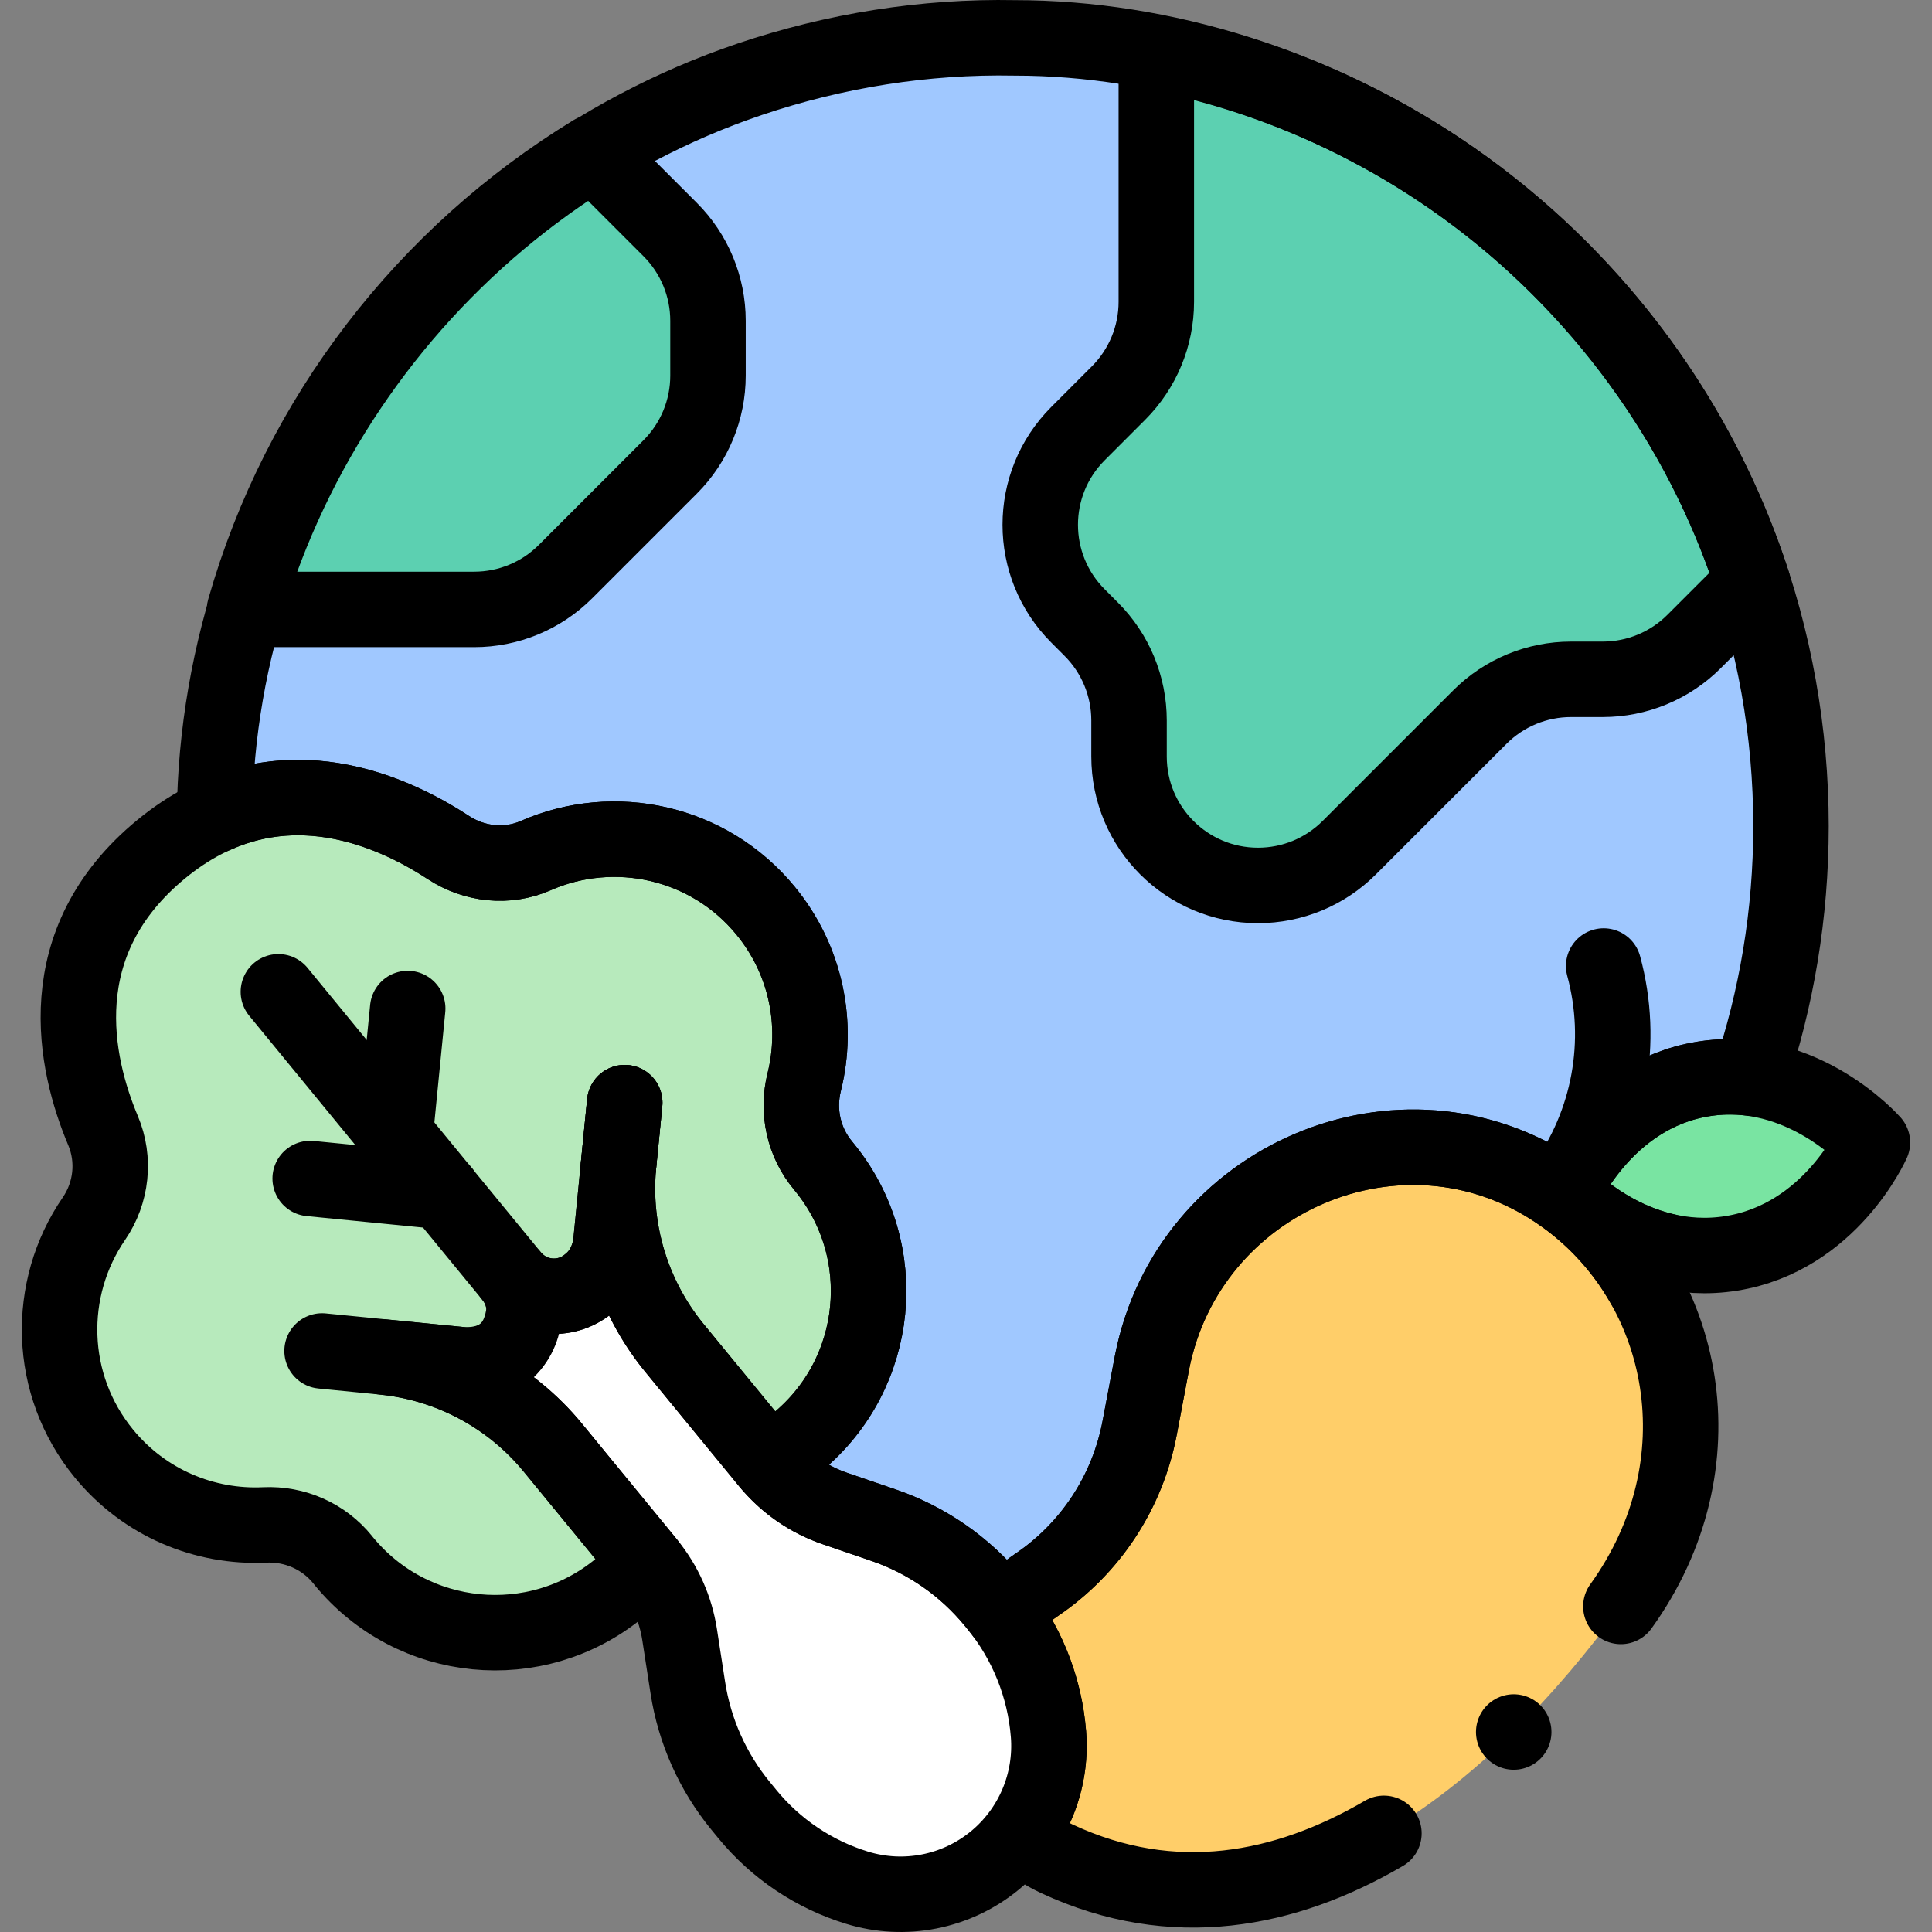 <?xml version="1.0" encoding="UTF-8"?>
<svg xmlns="http://www.w3.org/2000/svg" xmlns:xlink="http://www.w3.org/1999/xlink" version="1.1" id="Capa_1" x="0px" y="0px" viewBox="0 0 512.007 512.007" style="enable-background:new 0 0 512.007 512.007;" xml:space="preserve" width="512" height="512">
<rect x="0" y="0" width="512.007" height="512.007" fill="#808080" stroke="none"/>
<g>
	<path style="fill:#B7EABC;" d="M211.219,382.267c-1.7,1.39-4.17,3.42-7.12,5.84c-0.18-0.19-0.35-0.39-0.51-0.59l-24.85-30.29&#10;&#9;&#9;c-9.81-11.96-15.11-26.91-15.11-42.25c0-2.02,0.1-4.04,0.28-6.07l-2.08,21.05c-0.772,4.407-2.735,7.837-5.89,10.29&#10;&#9;&#9;c-6.16,5.06-15.24,4.16-20.3-2c2.2,2.68,3.28,5.92,3.28,9.14c-1.154,9.571-6.434,14.358-15.84,14.36l-21.51-2.12&#10;&#9;&#9;c17.58,1.73,33.75,10.38,44.95,24.03l25.13,30.63c0.07,0.09,0.15,0.18,0.21,0.27c-3.22,2.64-5.92,4.86-7.74,6.35&#10;&#9;&#9;c-22.15,18.18-54.84,14.95-73.01-7.19c-0.1-0.12-0.19-0.25-0.29-0.37c-5.03-6.23-12.71-9.6-20.71-9.22&#10;&#9;&#9;c-15.81,0.74-31.75-5.73-42.56-18.9c-14.99-18.27-15.41-43.71-2.66-62.26c4.71-6.86,5.65-15.67,2.42-23.33&#10;&#9;&#9;c-7.46-17.71-14.68-49.91,15.47-74.64c29.43-24.15,59.9-10.97,76.05-0.39c6.89,4.52,15.6,5.45,23.15,2.14&#10;&#9;&#9;c20.76-9.11,45.84-3.78,60.92,14.61c10.81,13.17,14.04,30.07,10.22,45.43c-1.93,7.77-0.13,15.96,5.01,22.11&#10;&#9;&#9;c0.1,0.12,0.19,0.24,0.29,0.36C236.589,331.407,233.369,364.087,211.219,382.267z"/>
	<path style="fill:#A0C8FF;" d="M474.639,218.917c0,23.35-3.83,45.81-10.9,66.77c-3.86-0.46-7.97-0.45-12.3,0.24&#10;&#9;&#9;c-13.15,2.1-22.47,9.6-28.5,16.58c-6.03,6.97-8.78,13.42-8.78,13.42s10.73,11.92,27.51,15.69c-1.95,3.03-3.98,6.01-6.07,8.93&#10;&#9;&#9;c-5.13-9.06-12.16-17.05-20.83-23.33l-0.05-0.03c-0.68-0.49-1.36-0.97-2.05-1.43c-41.29-27.82-97.83-3.52-107.37,45.34&#10;&#9;&#9;c-0.05,0.26-0.1,0.52-0.15,0.78l-3.13,16.56c-1.61,8.49-4.87,16.49-9.53,23.57c-4.66,7.08-10.72,13.25-17.88,18.08&#10;&#9;&#9;c-3.28,2.22-6.15,4.82-8.6,7.73c-0.64-0.87-1.3-1.72-1.99-2.56l-0.64-0.78c-7.67-9.35-17.79-16.37-29.24-20.29l-12.88-4.41&#10;&#9;&#9;c-6.68-2.29-12.6-6.31-17.16-11.67c2.95-2.42,5.42-4.45,7.12-5.84c22.15-18.18,25.37-50.86,7.2-73.01&#10;&#9;&#9;c-0.1-0.12-0.19-0.24-0.29-0.36c-5.14-6.15-6.94-14.34-5.01-22.11c3.82-15.36,0.59-32.26-10.22-45.43&#10;&#9;&#9;c-15.08-18.39-40.16-23.72-60.92-14.61c-7.55,3.31-16.26,2.38-23.15-2.14c-13.58-8.9-37.28-19.63-61.98-8.46&#10;&#9;&#9;c0.875-87.415,59.121-167.233,141.89-195.16c22.504-7.593,46.37-11.407,70.13-10.95c39.721,0,79.688,12.972,112.622,34.95&#10;&#9;&#9;c36.507,24.363,64.876,60.124,80.162,101.277C470.269,169.463,474.639,194.173,474.639,218.917z"/>
	<path style="fill:#FFCE69;" d="M429.439,425.887c-32.95,45.52-88.99,94.8-149.26,66.77c-3.64-1.69-6.98-3.9-9.94-6.54&#10;&#9;&#9;c5-6.73,7.75-14.94,7.75-23.43c0-1.05-0.05-2.1-0.13-3.15c-0.92-11.49-5.04-22.47-11.85-31.72c2.44-2.91,5.32-5.52,8.6-7.73&#10;&#9;&#9;c7.16-4.83,13.22-11,17.88-18.08c4.66-7.08,7.92-15.08,9.53-23.57l3.13-16.56c0.05-0.26,0.1-0.52,0.15-0.78&#10;&#9;&#9;c9.54-48.86,66.08-73.16,107.37-45.34c0.69,0.46,1.37,0.94,2.05,1.43l0.05,0.03C447.249,340.737,456.689,388.247,429.439,425.887z"/>
	<path style="fill:none;stroke:#000000;stroke-width:20;stroke-linecap:round;stroke-linejoin:round;stroke-miterlimit:10;" d="&#10;&#9;&#9;M429.552,425.722c27.105-37.614,17.65-85.02-14.783-108.506l-0.05-0.03c-0.68-0.49-1.36-0.97-2.05-1.43&#10;&#9;&#9;c-41.29-27.82-97.83-3.52-107.37,45.34c-0.05,0.26-0.1,0.52-0.15,0.78l-3.13,16.56c-1.61,8.49-4.87,16.49-9.53,23.57&#10;&#9;&#9;c-4.66,7.08-10.72,13.25-17.88,18.08c-3.28,2.21-6.16,4.82-8.6,7.73c6.81,9.25,10.93,20.23,11.85,31.72&#10;&#9;&#9;c0.08,1.05,0.13,2.1,0.13,3.15c0,8.49-2.75,16.7-7.75,23.43c2.96,2.64,6.3,4.85,9.94,6.54c30.803,14.326,60.5,8.452,86.576-6.788"/>
	<path style="fill:none;stroke:#000000;stroke-width:20;stroke-linecap:round;stroke-linejoin:round;stroke-miterlimit:10;" d="&#10;&#9;&#9;M413.189,316.04l1.125-1.554c12.217-16.877,16.142-38.374,10.679-58.479v0"/>
	<path style="fill:#79E4A2;" d="M458.843,332.162c26.287-4.21,37.379-29.377,37.379-29.377s-18.498-21.066-44.785-16.856l0,0l0,0h0&#10;&#9;&#9;l0,0c-26.287,4.21-37.28,30-37.28,30S432.556,336.372,458.843,332.162L458.843,332.162z"/>
	<path style="fill:#FFFFFF;" d="M263.605,493.085L263.605,493.085c-10.19,8.361-23.891,11.059-36.49,7.186h0&#10;&#9;&#9;c-11.38-3.498-21.477-10.273-29.029-19.477l-1.798-2.191c-7.385-9-12.22-19.817-14.001-31.323l-2.178-14.072&#10;&#9;&#9;c-1.076-6.951-3.997-13.486-8.459-18.924l-25.127-30.625c-11.204-13.655-27.373-22.3-44.95-24.033l-16.222-1.6l37.731,3.721&#10;&#9;&#9;c4.197,0.199,7.718-0.869,10.562-3.202c6.157-5.051,7.053-14.138,2.001-20.294l-61.872-75.41l61.872,75.41&#10;&#9;&#9;c5.051,6.157,14.138,7.053,20.294,2.001c3.162-2.448,5.125-5.879,5.889-10.295l3.73-37.738l-1.609,16.229v0&#10;&#9;&#9;c-1.733,17.578,3.587,35.124,14.791,48.779l24.853,30.291c4.634,5.648,10.751,9.893,17.663,12.259l12.889,4.411&#10;&#9;&#9;c11.441,3.916,21.565,10.943,29.236,20.291l0.637,0.777c7.999,9.75,12.828,21.711,13.839,34.282v0&#10;&#9;&#9;C278.888,472.381,273.564,484.913,263.605,493.085z"/>
	<path style="fill:none;stroke:#000000;stroke-width:20;stroke-linecap:round;stroke-linejoin:round;stroke-miterlimit:10;" d="&#10;&#9;&#9;M165.559,292.217l-1.65,16.69c0.01-0.15,0.03-0.31,0.04-0.46L165.559,292.217z"/>
	<path style="fill:none;stroke:#000000;stroke-width:20;stroke-linecap:round;stroke-linejoin:round;stroke-miterlimit:10;" d="&#10;&#9;&#9;M165.559,292.217l-1.65,16.69c0.01-0.15,0.03-0.31,0.04-0.46L165.559,292.217z"/>
	
		<line style="fill:none;stroke:#000000;stroke-width:20;stroke-linecap:round;stroke-linejoin:round;stroke-miterlimit:10;" x1="104.823" y1="299.978" x2="108.048" y2="267.273"/>
	
		<line style="fill:none;stroke:#000000;stroke-width:20;stroke-linecap:round;stroke-linejoin:round;stroke-miterlimit:10;" x1="117.27" y1="315.784" x2="82.202" y2="312.326"/>
	<path style="fill:#5CD0B1;" d="M464.499,154.457l-15.56,15.56c-6.41,6.41-15.11,10.01-24.18,10.01h-8.4&#10;&#9;&#9;c-9.07,0-17.77,3.6-24.18,10.02l-34.6,34.6c-3.21,3.2-6.98,5.71-11.09,7.41c-4.11,1.7-8.56,2.6-13.09,2.6&#10;&#9;&#9;c-18.88,0-34.19-15.3-34.19-34.18v-9.55c0-9.07-3.6-17.76-10.01-24.17l-3.5-3.51c-13.36-13.35-13.36-35,0-48.35l10.72-10.73&#10;&#9;&#9;c6.41-6.41,10.02-15.1,10.02-24.17v-66.02C381.069,28.707,441.409,83.197,464.499,154.457z"/>
	<path style="fill:#5CD0B1;" d="M187.629,85.017v14.53c0,9.07-3.6,17.77-10.01,24.18l-27.77,27.77&#10;&#9;&#9;c-6.41,6.41-15.11,10.01-24.18,10.01h-60.86c14.56-51.04,48.04-94.09,92.36-121.11l20.45,20.45&#10;&#9;&#9;C184.029,67.257,187.629,75.957,187.629,85.017z"/>
	<path style="fill:none;stroke:#000000;stroke-width:20;stroke-linecap:round;stroke-linejoin:round;stroke-miterlimit:10;" d="&#10;&#9;&#9;M211.219,382.267c-1.7,1.39-4.17,3.42-7.12,5.84c-0.18-0.19-0.35-0.39-0.51-0.59l-24.85-30.29c-9.81-11.96-15.11-26.91-15.11-42.25&#10;&#9;&#9;c0-2.02,0.1-4.04,0.28-6.07l-2.08,21.05c-0.772,4.407-2.735,7.837-5.89,10.29c-6.16,5.06-15.24,4.16-20.3-2&#10;&#9;&#9;c2.2,2.68,3.28,5.92,3.28,9.14c-1.154,9.571-6.434,14.358-15.84,14.36l-21.51-2.12c17.58,1.73,33.75,10.38,44.95,24.03l25.13,30.63&#10;&#9;&#9;c0.07,0.09,0.15,0.18,0.21,0.27c-3.22,2.64-5.92,4.86-7.74,6.35c-22.15,18.18-54.84,14.95-73.01-7.19&#10;&#9;&#9;c-0.1-0.12-0.19-0.25-0.29-0.37c-5.03-6.23-12.71-9.6-20.71-9.22c-15.81,0.74-31.75-5.73-42.56-18.9&#10;&#9;&#9;c-14.99-18.27-15.41-43.71-2.66-62.26c4.71-6.86,5.65-15.67,2.42-23.33c-7.46-17.71-14.68-49.91,15.47-74.64&#10;&#9;&#9;c29.43-24.15,59.9-10.97,76.05-0.39c6.89,4.52,15.6,5.45,23.15,2.14c20.76-9.11,45.84-3.78,60.92,14.61&#10;&#9;&#9;c10.81,13.17,14.04,30.07,10.22,45.43c-1.93,7.77-0.13,15.96,5.01,22.11c0.1,0.12,0.19,0.24,0.29,0.36&#10;&#9;&#9;C236.589,331.407,233.369,364.087,211.219,382.267z"/>
	<path style="fill:none;stroke:#000000;stroke-width:20;stroke-linecap:round;stroke-linejoin:round;stroke-miterlimit:10;" d="&#10;&#9;&#9;M474.639,218.917c0,23.35-3.83,45.81-10.9,66.77c-3.86-0.46-7.97-0.45-12.3,0.24c-13.15,2.1-22.47,9.6-28.5,16.58&#10;&#9;&#9;c-6.03,6.97-8.78,13.42-8.78,13.42s10.73,11.92,27.51,15.69c-1.95,3.03-3.98,6.01-6.07,8.93c-5.13-9.06-12.16-17.05-20.83-23.33&#10;&#9;&#9;l-0.05-0.03c-0.68-0.49-1.36-0.97-2.05-1.43c-41.29-27.82-97.83-3.52-107.37,45.34c-0.05,0.26-0.1,0.52-0.15,0.78l-3.13,16.56&#10;&#9;&#9;c-1.61,8.49-4.87,16.49-9.53,23.57c-4.66,7.08-10.72,13.25-17.88,18.08c-3.28,2.22-6.15,4.82-8.6,7.73&#10;&#9;&#9;c-0.64-0.87-1.3-1.72-1.99-2.56l-0.64-0.78c-7.67-9.35-17.79-16.37-29.24-20.29l-12.88-4.41c-6.68-2.29-12.6-6.31-17.16-11.67&#10;&#9;&#9;c2.95-2.42,5.42-4.45,7.12-5.84c22.15-18.18,25.37-50.86,7.2-73.01c-0.1-0.12-0.19-0.24-0.29-0.36&#10;&#9;&#9;c-5.14-6.15-6.94-14.34-5.01-22.11c3.82-15.36,0.59-32.26-10.22-45.43c-15.08-18.39-40.16-23.72-60.92-14.61&#10;&#9;&#9;c-7.55,3.31-16.26,2.38-23.15-2.14c-13.58-8.9-37.28-19.63-61.98-8.46c0.875-87.415,59.121-167.233,141.89-195.16&#10;&#9;&#9;c22.504-7.593,46.37-11.407,70.13-10.95c39.721,0,79.688,12.972,112.622,34.95c36.507,24.363,64.876,60.124,80.162,101.277&#10;&#9;&#9;C470.269,169.463,474.639,194.173,474.639,218.917z"/>
	<path style="fill:none;stroke:#000000;stroke-width:20;stroke-linecap:round;stroke-linejoin:round;stroke-miterlimit:10;" d="&#10;&#9;&#9;M458.843,332.162c26.287-4.21,37.379-29.377,37.379-29.377s-18.498-21.066-44.785-16.856l0,0l0,0h0l0,0&#10;&#9;&#9;c-26.287,4.21-37.28,30-37.28,30S432.556,336.372,458.843,332.162L458.843,332.162z"/>
	<path style="fill:none;stroke:#000000;stroke-width:20;stroke-linecap:round;stroke-linejoin:round;stroke-miterlimit:10;" d="&#10;&#9;&#9;M263.605,493.085L263.605,493.085c-10.19,8.361-23.891,11.059-36.49,7.186h0c-11.38-3.498-21.477-10.273-29.029-19.477&#10;&#9;&#9;l-1.798-2.191c-7.385-9-12.22-19.817-14.001-31.323l-2.178-14.072c-1.076-6.951-3.997-13.486-8.459-18.924l-25.127-30.625&#10;&#9;&#9;c-11.204-13.655-27.373-22.3-44.95-24.033l-16.222-1.6l37.731,3.721c4.197,0.199,7.718-0.869,10.562-3.202&#10;&#9;&#9;c6.157-5.051,7.053-14.138,2.001-20.294l-61.872-75.41l61.872,75.41c5.051,6.157,14.138,7.053,20.294,2.001&#10;&#9;&#9;c3.162-2.448,5.125-5.879,5.889-10.295l3.73-37.738l-1.609,16.229v0c-1.733,17.578,3.587,35.124,14.791,48.779l24.853,30.291&#10;&#9;&#9;c4.634,5.648,10.751,9.893,17.663,12.259l12.889,4.411c11.441,3.916,21.565,10.943,29.236,20.291l0.637,0.777&#10;&#9;&#9;c7.999,9.75,12.828,21.711,13.839,34.282v0C278.888,472.381,273.564,484.913,263.605,493.085z"/>
	<path style="fill:none;stroke:#000000;stroke-width:20;stroke-linecap:round;stroke-linejoin:round;stroke-miterlimit:10;" d="&#10;&#9;&#9;M464.499,154.457l-15.56,15.56c-6.41,6.41-15.11,10.01-24.18,10.01h-8.4c-9.07,0-17.77,3.6-24.18,10.02l-34.6,34.6&#10;&#9;&#9;c-3.21,3.2-6.98,5.71-11.09,7.41c-4.11,1.7-8.56,2.6-13.09,2.6c-18.88,0-34.19-15.3-34.19-34.18v-9.55&#10;&#9;&#9;c0-9.07-3.6-17.76-10.01-24.17l-3.5-3.51c-13.36-13.35-13.36-35,0-48.35l10.72-10.73c6.41-6.41,10.02-15.1,10.02-24.17v-66.02&#10;&#9;&#9;C381.069,28.707,441.409,83.197,464.499,154.457z"/>
	<path style="fill:none;stroke:#000000;stroke-width:20;stroke-linecap:round;stroke-linejoin:round;stroke-miterlimit:10;" d="&#10;&#9;&#9;M187.629,85.017v14.53c0,9.07-3.6,17.77-10.01,24.18l-27.77,27.77c-6.41,6.41-15.11,10.01-24.18,10.01h-60.86&#10;&#9;&#9;c14.56-51.04,48.04-94.09,92.36-121.11l20.45,20.45C184.029,67.257,187.629,75.957,187.629,85.017z"/>
	
		<line style="fill:none;stroke:#000000;stroke-width:20;stroke-linecap:round;stroke-linejoin:round;stroke-miterlimit:10;" x1="401.154" y1="459.007" x2="401.154" y2="459.007"/>
</g>















</svg>
